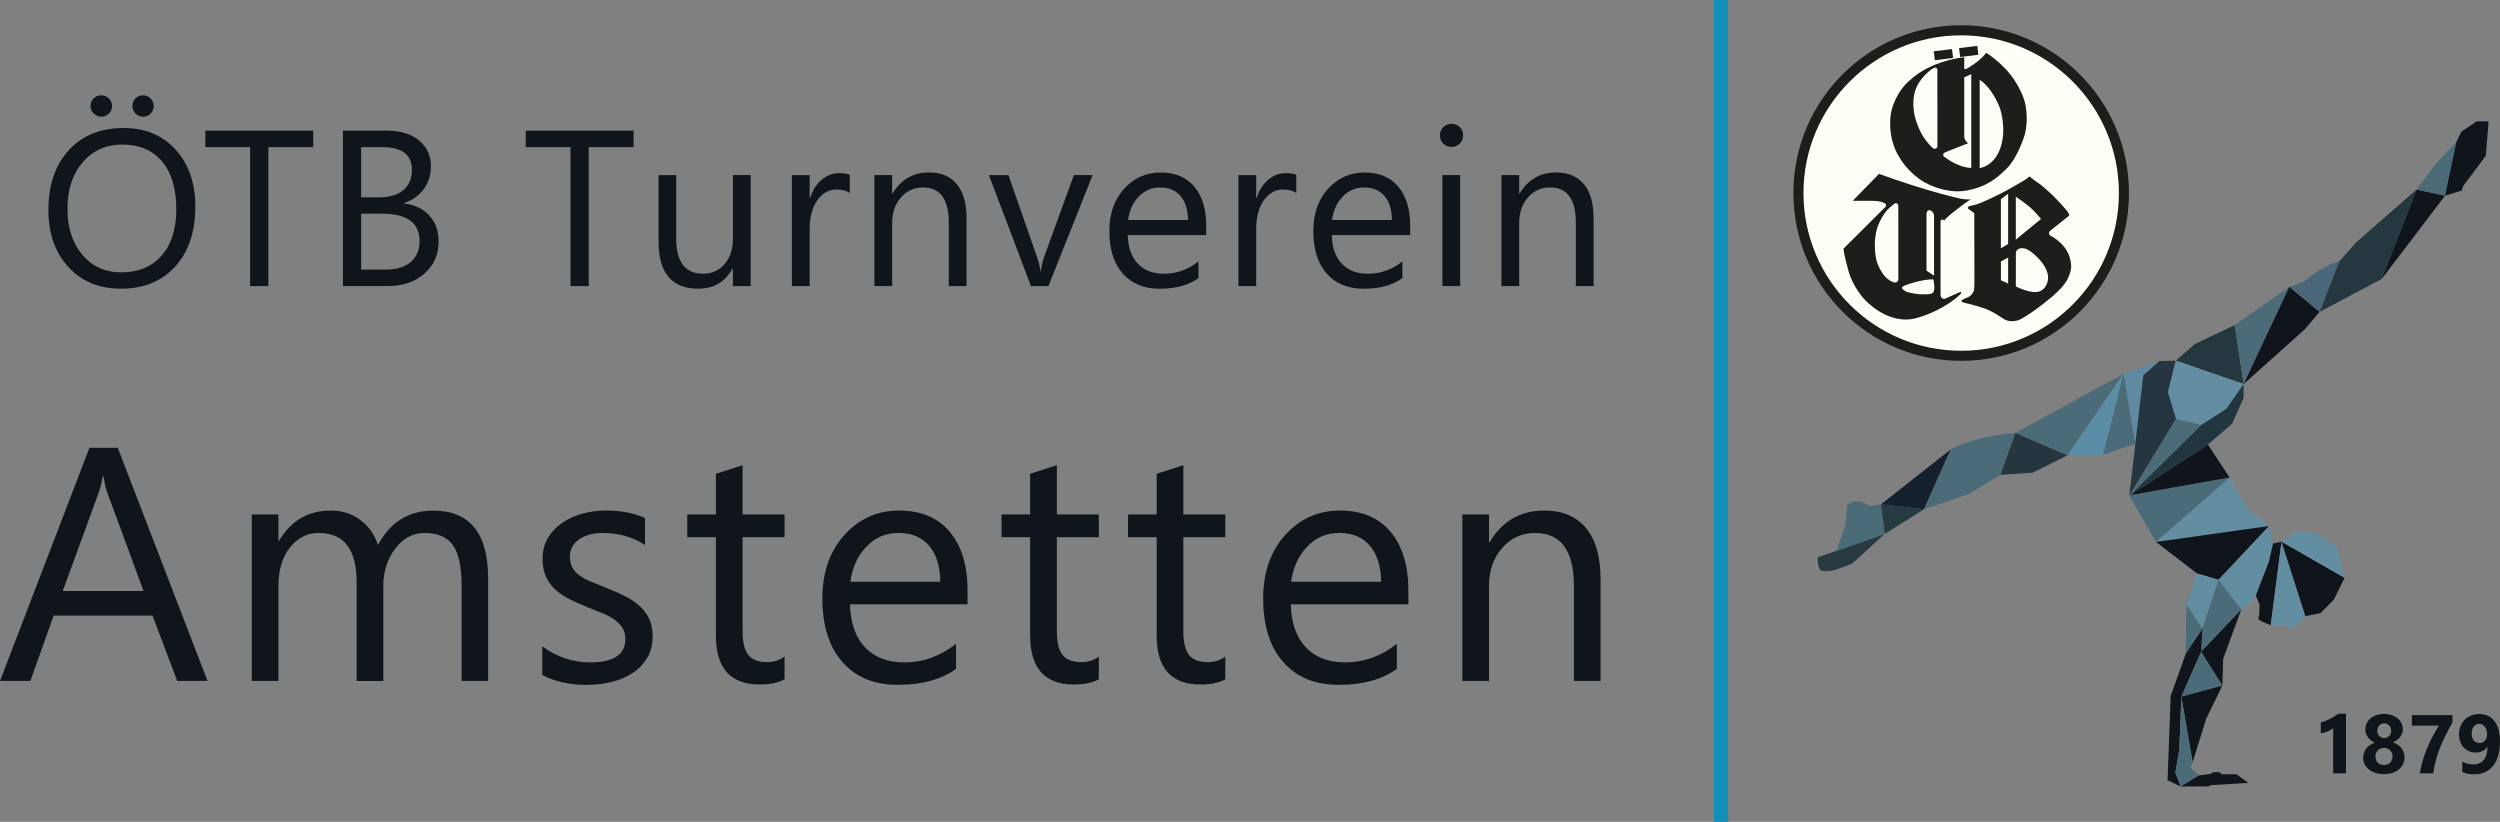 <svg xmlns="http://www.w3.org/2000/svg" id="Ebene_3" data-name="Ebene 3" viewBox="0 0 540.54 177.7"><rect x="0" y="0" width="540.54" height="177.7" fill="#808080" stroke="none"/><g><g><g><g><g><path d="m26.21,62.42c-4.77,0-8.58-1.57-11.45-4.71s-4.3-7.23-4.3-12.26c0-5.41,1.46-9.72,4.38-12.94s6.9-4.83,11.93-4.83c4.64,0,8.38,1.56,11.21,4.69s4.25,7.21,4.25,12.26c0,5.48-1.45,9.82-4.36,13.01s-6.8,4.78-11.67,4.78h0Zm.28-31.17c-3.53,0-6.4,1.27-8.6,3.82s-3.3,5.89-3.3,10.03,1.07,7.47,3.22,10,4.95,3.79,8.4,3.79c3.69,0,6.59-1.2,8.72-3.61s3.19-5.77,3.19-10.1-1.03-7.87-3.09-10.29-4.91-3.63-8.53-3.63h0Zm-4.55-6.02c-.66,0-1.21-.23-1.68-.69s-.69-1-.69-1.63.22-1.2.67-1.64.99-.66,1.63-.66,1.2.22,1.66.67.7.99.7,1.63-.23,1.19-.68,1.64-.99.68-1.62.68h0Zm9,0c-.62,0-1.16-.22-1.62-.66s-.68-.99-.68-1.66.22-1.2.66-1.64.97-.66,1.59-.66c.66,0,1.21.22,1.66.67s.68.99.68,1.63-.22,1.19-.66,1.64-.98.68-1.64.68h0Z" style="fill: #0f151a;"></path><path d="m67.72,31.81h-9.7v30.05h-3.94v-30.05h-9.68v-3.56h23.32v3.56Z" style="fill: #0f151a;"></path><path d="m74.15,61.86V28.25h9.56c2.91,0,5.21.71,6.91,2.13s2.55,3.27,2.55,5.55c0,1.91-.52,3.56-1.55,4.97s-2.45,2.41-4.27,3v.09c2.27.27,4.08,1.12,5.44,2.57s2.04,3.32,2.04,5.64c0,2.88-1.03,5.2-3.09,6.98s-4.66,2.67-7.8,2.67h-9.8,0Zm3.94-30.05v10.85h4.03c2.16,0,3.85-.52,5.09-1.56s1.85-2.5,1.85-4.39c0-3.27-2.15-4.9-6.45-4.9h-4.52Zm0,14.39v12.09h5.34c2.31,0,4.11-.55,5.38-1.64s1.91-2.59,1.91-4.5c0-3.97-2.7-5.95-8.11-5.95h-4.52Z" style="fill: #0f151a;"></path><path d="m136.99,31.81h-9.7v30.05h-3.94v-30.05h-9.68v-3.56h23.32v3.56Z" style="fill: #0f151a;"></path><path d="m162.31,61.86h-3.84v-3.8h-.09c-1.59,2.91-4.06,4.36-7.41,4.36-5.72,0-8.58-3.41-8.58-10.22v-14.34h3.82v13.73c0,5.06,1.94,7.59,5.81,7.59,1.88,0,3.42-.69,4.63-2.07s1.82-3.19,1.82-5.43v-13.83h3.84v24h0Z" style="fill: #0f151a;"></path><path d="m183.73,41.75c-.67-.52-1.64-.77-2.91-.77-1.64,0-3.01.77-4.11,2.32s-1.65,3.66-1.65,6.33v12.23h-3.84v-24h3.84v4.95h.09c.55-1.69,1.38-3,2.51-3.95s2.38-1.42,3.77-1.42c1,0,1.77.11,2.3.33v3.98Z" style="fill: #0f151a;"></path><path d="m208.98,61.86h-3.84v-13.69c0-5.09-1.86-7.64-5.58-7.64-1.92,0-3.51.72-4.77,2.17s-1.89,3.27-1.89,5.47v13.69h-3.84v-24h3.84v3.98h.09c1.81-3.03,4.44-4.55,7.88-4.55,2.62,0,4.63.85,6.02,2.54s2.09,4.14,2.09,7.35v14.67h0Z" style="fill: #0f151a;"></path><path d="m236.24,37.86l-9.56,24h-3.77l-9.09-24h4.22l6.09,17.44c.45,1.28.73,2.4.84,3.35h.09c.16-1.2.41-2.29.75-3.26l6.38-17.53h4.05Z" style="fill: #0f151a;"></path><path d="m260.8,50.82h-16.95c.06,2.67.78,4.73,2.16,6.19s3.27,2.18,5.67,2.18c2.7,0,5.19-.89,7.45-2.67v3.61c-2.11,1.53-4.9,2.3-8.37,2.3s-6.05-1.09-7.99-3.27-2.91-5.25-2.91-9.2c0-3.73,1.06-6.78,3.18-9.13s4.75-3.53,7.89-3.53,5.57,1.02,7.29,3.05,2.58,4.85,2.58,8.46v2.02h0Zm-3.94-3.26c-.02-2.22-.55-3.95-1.61-5.18s-2.52-1.85-4.39-1.85-3.35.65-4.62,1.95-2.05,2.99-2.34,5.09h12.96Z" style="fill: #0f151a;"></path><path d="m280.28,41.75c-.67-.52-1.64-.77-2.91-.77-1.64,0-3.01.77-4.11,2.32s-1.65,3.66-1.65,6.33v12.23h-3.84v-24h3.84v4.95h.09c.55-1.69,1.38-3,2.51-3.95s2.38-1.42,3.77-1.42c1,0,1.77.11,2.3.33v3.98Z" style="fill: #0f151a;"></path><path d="m304.9,50.82h-16.95c.06,2.67.78,4.73,2.16,6.19s3.27,2.18,5.67,2.18c2.7,0,5.19-.89,7.45-2.67v3.61c-2.11,1.53-4.9,2.3-8.37,2.3s-6.05-1.09-7.99-3.27-2.91-5.25-2.91-9.2c0-3.73,1.06-6.78,3.18-9.13,2.12-2.35,4.75-3.53,7.89-3.53s5.57,1.02,7.29,3.05,2.58,4.85,2.58,8.46v2.02h0Zm-3.94-3.26c-.02-2.22-.55-3.95-1.61-5.18s-2.52-1.85-4.39-1.85-3.35.65-4.62,1.95-2.05,2.99-2.34,5.09h12.96Z" style="fill: #0f151a;"></path><path d="m313.83,31.76c-.69,0-1.27-.23-1.76-.7s-.73-1.06-.73-1.78.24-1.32.73-1.79,1.07-.71,1.76-.71,1.3.24,1.79.71.74,1.07.74,1.79-.25,1.27-.74,1.76-1.09.73-1.79.73h0Zm1.88,30.09h-3.84v-24h3.84v24Z" style="fill: #0f151a;"></path><path d="m344.56,61.86h-3.84v-13.69c0-5.09-1.86-7.64-5.58-7.64-1.92,0-3.51.72-4.77,2.17s-1.89,3.27-1.89,5.47v13.69h-3.84v-24h3.84v3.98h.09c1.81-3.03,4.44-4.55,7.88-4.55,2.62,0,4.63.85,6.02,2.54s2.09,4.14,2.09,7.35v14.67h0Z" style="fill: #0f151a;"></path></g><g><path d="m44.86,147.23h-6.54l-5.34-14.13H11.6l-5.03,14.13H0l19.34-50.41h6.12l19.41,50.41h0Zm-13.82-19.44l-7.91-21.48c-.26-.7-.52-1.83-.77-3.38h-.14c-.23,1.43-.5,2.55-.81,3.38l-7.84,21.48h17.47Z" style="fill: #0f151a;"></path><path d="m105.57,147.23h-5.77v-20.67c0-3.98-.62-6.87-1.85-8.65s-3.3-2.67-6.21-2.67c-2.46,0-4.55,1.12-6.28,3.38s-2.58,4.95-2.58,8.09v20.53h-5.77v-21.38c0-7.08-2.73-10.62-8.19-10.62-2.53,0-4.62,1.06-6.26,3.18s-2.46,4.88-2.46,8.28v20.53h-5.77v-36h5.77v5.7h.14c2.55-4.36,6.28-6.54,11.18-6.54,2.46,0,4.61.69,6.43,2.06s3.08,3.17,3.76,5.4c2.67-4.97,6.66-7.45,11.95-7.45,7.92,0,11.88,4.89,11.88,14.66v22.18h.03Z" style="fill: #0f151a;"></path><path d="m117.25,145.93v-6.19c3.14,2.32,6.6,3.48,10.37,3.48,5.06,0,7.59-1.69,7.59-5.06,0-.96-.22-1.78-.65-2.44s-1.02-1.26-1.76-1.78-1.61-.98-2.6-1.39-2.07-.84-3.22-1.28c-1.59-.63-2.99-1.27-4.2-1.92s-2.21-1.37-3.02-2.18-1.42-1.73-1.83-2.76-.62-2.24-.62-3.62c0-1.69.39-3.18,1.16-4.48s1.8-2.39,3.09-3.27,2.76-1.54,4.41-1.99,3.36-.67,5.12-.67c3.12,0,5.91.54,8.37,1.62v5.84c-2.65-1.73-5.7-2.6-9.14-2.6-1.08,0-2.05.12-2.92.37s-1.61.59-2.23,1.04-1.1.98-1.44,1.6-.51,1.31-.51,2.06c0,.94.17,1.72.51,2.36s.84,1.2,1.49,1.69,1.45.94,2.39,1.34,2,.83,3.2,1.3c1.59.61,3.02,1.24,4.29,1.88s2.34,1.37,3.23,2.18,1.58,1.74,2.06,2.79.72,2.31.72,3.76c0,1.78-.39,3.33-1.18,4.64s-1.83,2.4-3.15,3.27-2.82,1.51-4.54,1.93-3.5.63-5.38.63c-3.7,0-6.91-.71-9.63-2.14h.02Z" style="fill: #0f151a;"></path><path d="m169.63,146.88c-1.36.75-3.15,1.12-5.38,1.12-6.3,0-9.46-3.52-9.46-10.55v-21.3h-6.19v-4.92h6.19v-8.79l5.77-1.86v10.65h9.07v4.92h-9.07v20.29c0,2.41.41,4.14,1.23,5.17s2.18,1.55,4.08,1.55c1.45,0,2.71-.4,3.76-1.2v4.92h0Z" style="fill: #0f151a;"></path><path d="m209.21,130.67h-25.42c.09,4.01,1.17,7.1,3.23,9.28s4.9,3.27,8.51,3.27c4.05,0,7.78-1.34,11.18-4.01v5.41c-3.16,2.3-7.35,3.45-12.55,3.45s-9.08-1.63-11.99-4.9-4.36-7.87-4.36-13.8c0-5.6,1.59-10.17,4.76-13.69s7.12-5.29,11.83-5.29,8.36,1.52,10.93,4.57,3.87,7.28,3.87,12.69v3.02h0Zm-5.91-4.89c-.02-3.33-.83-5.92-2.41-7.77s-3.78-2.78-6.59-2.78-5.03.97-6.93,2.92-3.07,4.49-3.52,7.63h19.45Z" style="fill: #0f151a;"></path><path d="m237.58,146.88c-1.36.75-3.15,1.12-5.38,1.12-6.3,0-9.46-3.52-9.46-10.55v-21.3h-6.19v-4.92h6.19v-8.79l5.77-1.86v10.65h9.07v4.92h-9.07v20.29c0,2.41.41,4.14,1.23,5.17s2.18,1.55,4.08,1.55c1.45,0,2.71-.4,3.76-1.2v4.92h0Z" style="fill: #0f151a;"></path><path d="m264.93,146.88c-1.36.75-3.15,1.12-5.38,1.12-6.3,0-9.46-3.52-9.46-10.55v-21.3h-6.19v-4.92h6.19v-8.79l5.77-1.86v10.65h9.07v4.92h-9.07v20.29c0,2.41.41,4.14,1.23,5.17s2.18,1.55,4.08,1.55c1.45,0,2.71-.4,3.76-1.2v4.92h0Z" style="fill: #0f151a;"></path><path d="m304.52,130.67h-25.42c.09,4.01,1.17,7.1,3.23,9.28s4.9,3.27,8.51,3.27c4.05,0,7.78-1.34,11.18-4.01v5.41c-3.16,2.3-7.35,3.45-12.55,3.45s-9.08-1.63-11.99-4.9-4.36-7.87-4.36-13.8c0-5.6,1.59-10.17,4.76-13.69s7.12-5.29,11.83-5.29,8.36,1.52,10.93,4.57,3.87,7.28,3.87,12.69v3.02h0Zm-5.91-4.89c-.02-3.33-.83-5.92-2.41-7.77s-3.78-2.78-6.59-2.78-5.03.97-6.93,2.92-3.07,4.49-3.52,7.63h19.45Z" style="fill: #0f151a;"></path><path d="m346.07,147.23h-5.77v-20.53c0-7.64-2.79-11.46-8.37-11.46-2.88,0-5.27,1.08-7.15,3.25s-2.83,4.9-2.83,8.21v20.53h-5.77v-36h5.77v5.98h.14c2.72-4.55,6.66-6.82,11.81-6.82,3.94,0,6.95,1.27,9.04,3.81s3.13,6.22,3.13,11.02v22.01h0Z" style="fill: #0f151a;"></path></g></g><rect x="370.61" width="3.03" height="177.7" style="fill: #0f8fba;"></rect></g><g><circle cx="424.04" cy="41.75" r="34.92" style="fill: #fffef6;"></circle><rect x="423.68" y="10.15" width="3.97" height="1.94" transform="translate(1.82 51.96) rotate(-7)" style="fill: #1d1e1b;"></rect><rect x="418.22" y="10.84" width="3.97" height="1.94" transform="translate(1.69 51.3) rotate(-7)" style="fill: #1d1e1b;"></rect><path d="m438,23.16s-.09-2.2-2.42-5.79c-2.32-3.59-6.12-5.96-6.12-5.96-1.48,1.97-4.25,3.46-4.25,3.46l-.24.08c-.13.04-.27-.05-.27-.19v-2.4c-7.68.99-11.38,4.67-11.38,4.67-3.69,2.89-4.43,7.27-4.43,7.27,0,0-.99,4.43,1.28,8.83,2.27,4.39,5.95,6.29,5.95,6.29,0,0,4.42,2.62,9.02,1.79s6.74-2.82,8.79-4.82c2.04-2,3.48-6.17,3.48-6.17,1.33-3.28.6-7.05.6-7.05h-.01Zm-19.1-1.58v10.01c0,.44-.47.72-.86.51,0,0-.56-.3-1.86-2.05s-2.03-4.38-2.03-4.38c0,0-.99-3.16-.05-6.08.94-2.91,3.63-4.67,3.63-4.67.07-.05.26-.15.47-.26.32-.16.69.07.69.43v6.48h.01Zm7.32,14.72s-1.63.12-4.27-1.35c0,0-.91-.56-1.6-1.06-.31-.23-.27-.7.08-.87l.32-.16,4.81-1.9s-.75-.43-.86-1.35v-12.89l1.52-.69v20.26h0Zm6.32-4.37c-1.4,4.1-4.5,4.42-4.5,4.42v-19.1c2.93,1.96,4.39,6.18,4.39,6.18,0,0,1.51,4.39.11,8.5Z" style="fill: #1d1e1b;"></path><path d="m447.8,57.28c-.11-1.59-.69-2.62-.69-2.62-1.15-2.45-3.78-3.71-3.78-3.71-.37-.24-.4-.78-.05-1.05l4-3.19.06-.05c.08-.07.1-.18.06-.28l-.26-.47c-.44-.74-2.51-2.86-2.51-2.86-1.1-1.21-3.33-3.05-3.33-3.05,0,0-.87-.64-1.36-.98s-1.13-.88-1.13-.88c-.05.08-.81.64-.81.64,0,0-.6.39-3.57,2.08-2.97,1.69-6.39,3.09-6.39,3.09-.83.34-1.82.51-1.82.51l-.52.16c-.25.08-.31.41-.09.56l1.26.9s.03,12.89.03,14.83-.17,2.07-.17,2.07c0,0-.42,1.03-1.39,1.36-.97.33-1.19.62-1.19.62,0,0-.33.35.89.58,1.22.23,3.63,1.01,3.63,1.01,1.82.51,4.13,2.13,4.13,2.13,0,0,.86.71,2.04.77s2.02-.42,2.02-.42c2.88-1.49,7.05-5.07,7.05-5.07,0,0,1.11-1,1.72-1.65s1.19-1.57,1.19-1.57c0,0,1.11-1.85,1-3.43l-.02-.03Zm-13.61,4.03l-1.56-.71v-4.07l1.56-.85v5.63Zm0-8.56l-1.57.94v-10.61l1.57-1.18v10.85h0Zm1.66-10.22c1.51,1.02,1.69,1.17,2.83,2.08,1.14.91,2.62,2.73,2.62,2.73l-5.45,4.48v-9.29Zm6.97,17.74s-.04,1.92-1.74,2.69-5.22-1.02-5.22-1.02v-7.28s.06-1.16,1.66-.98c0,0,1.11-.07,3.36,2.34s1.94,4.24,1.94,4.24h0Z" style="fill: #1d1e1b;"></path><path d="m419.84,47.48c.3-.09.53.19.53.19.83-1.08,4.47-3.71,4.47-3.71l1.36-.94c-.43.29-2.34-.08-2.34-.08,0,0-2.47-.49-7.44-1.97s-10.16-3.37-10.16-3.37l-5.67,5.82h4.08c1.21,0,1.84.17,1.84.17,0,0,.22.01.9.31.41.18.41.45.36.63-.03.1-.09.18-.16.25l-9.02,8.99s.02.97,1.05,4.72,3.58,6.34,3.58,6.34c0,0,5.08,5.68,11.23,3.92,6.15-1.76,9.44-5.15,9.44-5.15.04-.05.08-.11.13-.18.1-.16-.07-.35-.24-.27l-3.23,1.43c-.29.11-.51.01-.67-.13-.2-.18-.3-.44-.3-.7v-15.89c0-.32.28-.38.28-.38h-.02Zm-2.67-2.04c.38.04.66.34.82.59.12.18.18.39.18.6v12.97l-1.63-1.08v-12.15s-.02-.99.63-.93h0Zm-6.72,1.86v13.07c0,.46-.42.8-.87.7l-.09-.02c-2.73-.84-3.76-4.72-3.76-4.72,0,0-.77-3.11-.06-6.22.71-3.12,2.65-4.98,2.65-4.98,0,0,.87-.8,1.21-1.03.05-.03.11-.07.17-.1.34-.18.74.06.74.44v2.85h.01Zm7.65,15.76s-.2.56-1.29.56-1.36.09-2.76-.12c-.73-.11-1.25-.24-1.58-.33-.34-.1-.66-.27-.93-.5-.19-.17-.35-.37-.28-.52.17-.33,1.02-.59,1.02-.59,0,0,3.26-1.2,5.73-1.16,0,0,.45,1.72.07,2.66h.02Z" style="fill: #1d1e1b;"></path><path d="m424.04,7.64c4.6,0,9.07.9,13.27,2.68,2.02.85,3.97,1.91,5.79,3.14,1.81,1.22,3.5,2.62,5.05,4.17,1.54,1.54,2.95,3.24,4.17,5.05,1.23,1.82,2.29,3.77,3.14,5.79,1.78,4.2,2.68,8.67,2.68,13.27s-.9,9.07-2.68,13.27c-.85,2.02-1.91,3.97-3.14,5.79-1.22,1.81-2.62,3.5-4.17,5.05-1.54,1.54-3.24,2.95-5.05,4.17-1.82,1.23-3.77,2.29-5.79,3.14-4.2,1.78-8.67,2.68-13.27,2.68s-9.07-.9-13.27-2.68c-2.02-.85-3.97-1.91-5.79-3.14-1.81-1.22-3.5-2.62-5.05-4.17-1.54-1.54-2.95-3.24-4.17-5.05-1.23-1.82-2.29-3.77-3.14-5.79-1.78-4.2-2.68-8.67-2.68-13.27s.9-9.07,2.68-13.27c.85-2.02,1.91-3.97,3.14-5.79,1.22-1.81,2.62-3.5,4.17-5.05,1.54-1.54,3.24-2.95,5.05-4.17,1.82-1.23,3.77-2.29,5.79-3.14,4.2-1.78,8.67-2.68,13.27-2.68m0-2.18c-20.04,0-36.28,16.24-36.28,36.28s16.24,36.28,36.28,36.28,36.28-16.24,36.28-36.28-16.24-36.28-36.28-36.28h0Z" style="fill: #1d1e1b;"></path></g></g><g><path d="m507.24,154.32v12.88h-2.77v-9.76c-.15.13-.33.26-.54.38-.21.12-.43.23-.66.33s-.48.18-.73.25-.5.12-.75.15v-2.34c.72-.21,1.4-.48,2.04-.81s1.22-.69,1.73-1.08h1.68Z" style="fill: #0f151a;"></path><path d="m510.98,163.81c0-.35.05-.69.15-1.02.1-.33.26-.63.46-.91s.46-.53.77-.75.67-.4,1.08-.54c-.64-.32-1.13-.72-1.49-1.22s-.53-1.04-.53-1.65c0-.48.1-.93.3-1.34s.48-.76.84-1.06.78-.53,1.28-.7c.49-.17,1.04-.25,1.62-.25s1.15.08,1.64.25.93.4,1.29.69c.36.3.64.65.84,1.05s.3.84.3,1.32c0,.6-.19,1.14-.56,1.63s-.89.89-1.56,1.21c.41.14.77.32,1.08.54s.57.47.78.75.37.59.47.92.16.68.16,1.03c0,.54-.11,1.03-.33,1.47s-.52.82-.92,1.14c-.39.32-.87.57-1.41.74-.55.18-1.15.26-1.82.26s-1.25-.09-1.8-.26-1.02-.42-1.41-.73c-.4-.32-.71-.7-.93-1.14s-.33-.93-.33-1.46l.03.03Zm2.63-.24c0,.29.04.54.13.77s.21.42.38.58.36.28.58.36c.22.08.48.13.76.13s.52-.04.74-.13.42-.21.58-.37.29-.35.39-.58.14-.48.14-.76c0-.25-.04-.49-.13-.72s-.21-.43-.38-.59-.36-.3-.58-.4-.48-.15-.76-.15c-.26,0-.51.05-.74.14s-.42.22-.59.39-.29.36-.39.59-.14.48-.14.75h.01Zm.39-5.58c0,.22.04.43.12.63s.19.37.32.51.29.26.48.34c.18.08.38.12.58.12s.41-.04.59-.12.34-.2.48-.34c.14-.15.25-.32.32-.51.08-.19.12-.4.12-.62s-.04-.44-.11-.64-.18-.37-.32-.51-.3-.26-.48-.34c-.19-.08-.38-.12-.59-.12s-.43.04-.61.13c-.18.08-.34.2-.47.34-.13.14-.23.31-.31.51-.07.2-.11.41-.11.63h-.01Z" style="fill: #0f151a;"></path><path d="m530.25,156.2c-.56,1.01-1.07,1.96-1.51,2.85s-.84,1.76-1.18,2.63-.63,1.74-.87,2.64-.44,1.86-.59,2.89h-2.9c.16-.98.38-1.92.65-2.83s.58-1.79.94-2.64.75-1.68,1.18-2.49.89-1.6,1.37-2.37h-5.85v-2.27h8.77v1.6h-.01Z" style="fill: #0f151a;"></path><path d="m540.54,160.29c0,1.12-.12,2.12-.37,3s-.61,1.63-1.08,2.24-1.05,1.08-1.73,1.4-1.45.49-2.31.49c-1.03,0-1.92-.16-2.66-.49v-2.29c.66.43,1.46.65,2.39.65s1.7-.33,2.24-.98.81-1.59.82-2.82l-.05-.02c-.56.83-1.4,1.24-2.54,1.24-.52,0-.99-.1-1.43-.29s-.81-.46-1.13-.8-.57-.75-.75-1.23-.27-1-.27-1.56c0-.66.11-1.27.33-1.81s.52-1.01.91-1.41.86-.7,1.4-.91,1.15-.32,1.81-.32,1.3.13,1.85.4,1.01.65,1.39,1.16.68,1.12.88,1.85.3,1.56.3,2.5h0Zm-2.8-1.48c0-.32-.04-.63-.12-.91s-.2-.53-.34-.73-.33-.37-.54-.49-.44-.18-.69-.18-.46.05-.66.16c-.2.11-.38.25-.52.44s-.26.41-.34.66-.12.54-.12.83c0,.33.04.62.12.87s.2.47.35.65c.15.18.33.31.54.4s.45.14.7.14.47-.05.67-.15.37-.23.51-.39.26-.36.33-.58c.08-.22.12-.46.12-.72h0Z" style="fill: #0f151a;"></path></g></g><g><path d="m393.01,120.52s-.08,2.46.75,2.83,2.92-.08,2.92-.08l3.75-1.38,7.08-6.46-14.5,5.08h0Z" style="fill: #293940;"></path><path d="m407.51,115.44l-.82-6.38-2.44.31s-3.17-2.19-4.83-.14l-.47,4.36-1.89,5.58,10.46-3.74h-.01Z" style="fill: #4c6b78;"></path><polygon points="407.51 115.44 416.01 110.11 406.69 109.06 407.51 115.44" style="fill: #263a42;"></polygon><polygon points="406.69 109.06 421.8 97.15 416.01 110.11 406.69 109.06" style="fill: #15212d;"></polygon><path d="m416.01,110.11l9.74-3.29,6.78-4.14,3.25-9.08s-8.81.61-13.97,3.56l-5.79,12.96h-.01Z" style="fill: #4c6b78;"></path><polygon points="432.52 102.68 439.55 102.19 447.03 98.44 435.77 93.59 432.52 102.68" style="fill: #26363f;"></polygon><polygon points="447.03 98.44 459.16 80.81 435.77 93.59 447.03 98.44" style="fill: #4c6b78;"></polygon><polygon points="447.03 98.44 454.72 98.34 459.16 80.81 447.03 98.44" style="fill: #5b8da6;"></polygon><polygon points="454.72 98.34 461.69 95.95 459.16 80.81 454.72 98.34" style="fill: #4c6b78;"></polygon><polygon points="459.16 80.81 466.91 78.06 463.41 81.15 461.69 95.95 459.16 80.81" style="fill: #5f8aa1;"></polygon><polygon points="461.69 95.95 463.41 81.15 466.91 78.06 470.44 77.98 468.77 84.79 470.52 90.56 460.39 107.2 461.69 95.95" style="fill: #263641;"></polygon><polygon points="470.44 77.98 474.58 74.37 483.19 70.29 485.11 83.04 470.44 77.98" style="fill: #25373f;"></polygon><polygon points="470.44 77.98 468.77 84.79 470.52 90.56 475.91 91.9 481.36 88.4 485.11 83.04 470.44 77.98" style="fill: #638ea1;"></polygon><polygon points="485.11 83.04 481.36 88.4 475.91 91.9 460.39 107.2 477.39 96.12 482.61 91.62 485.11 86.01 485.11 83.04" style="fill: #22363f;"></polygon><polygon points="470.52 90.56 475.91 91.9 460.39 107.2 470.52 90.56" style="fill: #4c6b78;"></polygon><polygon points="483.19 70.29 485.11 83.04 495 62.01 483.19 70.29" style="fill: #4c6b78;"></polygon><polygon points="485.11 83.04 498.22 71.31 501.55 67.43 495 62.01 485.11 83.04" style="fill: #0f151a;"></polygon><path d="m501.55,67.43l-6.56-5.42,3.16-1.09s3.46-3.33,7.67-4.44l-4.27,10.94h0Z" style="fill: #4b687a;"></path><polygon points="505.82 56.48 509.44 52.4 522.5 40.98 514.97 60.31 501.55 67.43 505.82 56.48" style="fill: #25373f;"></polygon><polygon points="522.5 40.98 514.97 60.31 528.66 42.31 522.5 40.98" style="fill: #0f151a;"></polygon><polygon points="522.5 40.98 526.64 35.4 531.11 30.68 528.66 42.31 522.5 40.98" style="fill: #4c6b78;"></polygon><polygon points="528.66 42.31 532.27 41.2 532.55 40.26 537.47 33.68 538.08 26.23 535.5 26.23 532.22 28.45 531.11 30.68 528.66 42.31" style="fill: #0f151a;"></polygon><polygon points="460.39 107.2 482.09 103.27 477.39 96.12 460.39 107.2" style="fill: #0f151a;"></polygon><polygon points="482.09 103.27 466.16 117.18 460.3 107.09 482.09 103.27" style="fill: #4c6b78;"></polygon><polygon points="466.16 117.18 482.09 103.27 485.97 109.98 490.61 113.73 466.16 117.18" style="fill: #638ea1;"></polygon><polygon points="466.16 117.18 475.05 124 479.68 125.38 490.61 113.73 466.16 117.18" style="fill: #0f151a;"></polygon><polygon points="479.68 125.38 475.05 124 472.74 130.75 476.21 135.92 479.68 125.38" style="fill: #638ea1;"></polygon><polygon points="490.61 113.73 491.47 117.52 490.61 121.36 487.76 128.73 486.55 130.48 484.59 131.81 479.68 125.38 490.61 113.73" style="fill: #638ea1;"></polygon><polygon points="479.68 125.38 484.59 131.81 475.91 140.94 476.21 135.92 479.68 125.38" style="fill: #4c6b78;"></polygon><polygon points="475.91 140.94 480.51 148.23 480.69 142.41 484.59 131.81 475.91 140.94" style="fill: #0f151a;"></polygon><path d="m487.76,128.73l.82,2.11-.11,2.19s-.44.69.08,1.06,2.42,1.11,2.42,1.11l2.33-18.08-1.83.4-.86,3.83-2.85,7.38h0Z" style="fill: #0f151a;"></path><polygon points="493.3 117.12 490.97 135.2 494.41 135.15 494.72 135.59 496 135.84 498.47 133.23 493.3 117.12" style="fill: #638ea1;"></polygon><polygon points="493.3 117.12 506.94 124.93 504.58 129.7 501.75 132.56 498.47 133.23 493.3 117.12" style="fill: #0f151a;"></polygon><polygon points="493.3 117.12 495.83 115.56 496.08 114.95 499.14 114.95 501.02 115.31 505.25 118.31 506.94 124.93 493.3 117.12" style="fill: #638ea1;"></polygon><polygon points="476.21 135.92 472.57 141.42 472.74 130.75 476.21 135.92" style="fill: #4c6b78;"></polygon><polygon points="476.21 135.92 475.91 140.94 471.64 150.65 471.2 162.11 470.34 167.04 471.49 170.06 468.66 168.69 469.34 150.48 472.57 141.42 476.21 135.92" style="fill: #0f151a;"></polygon><polygon points="475.91 140.94 480.51 148.23 471.64 150.65 475.91 140.94" style="fill: #4c6b78;"></polygon><polygon points="471.64 150.65 474.08 164.81 477.05 155.31 480.51 148.23 471.64 150.65" style="fill: #0f151a;"></polygon><polygon points="471.64 150.65 471.2 162.11 470.34 167.04 471.49 170.06 475.47 167.65 473.64 165.93 474.08 164.81 471.64 150.65" style="fill: #4c6b78;"></polygon><polygon points="475.47 167.65 477.99 167.31 478.45 166.98 480.01 166.96 480.26 167.4 483.59 167.42 486.14 169.27 477.93 169.77 477.7 170.02 471.49 170.06 475.47 167.65" style="fill: #0f151a;"></polygon></g></svg>